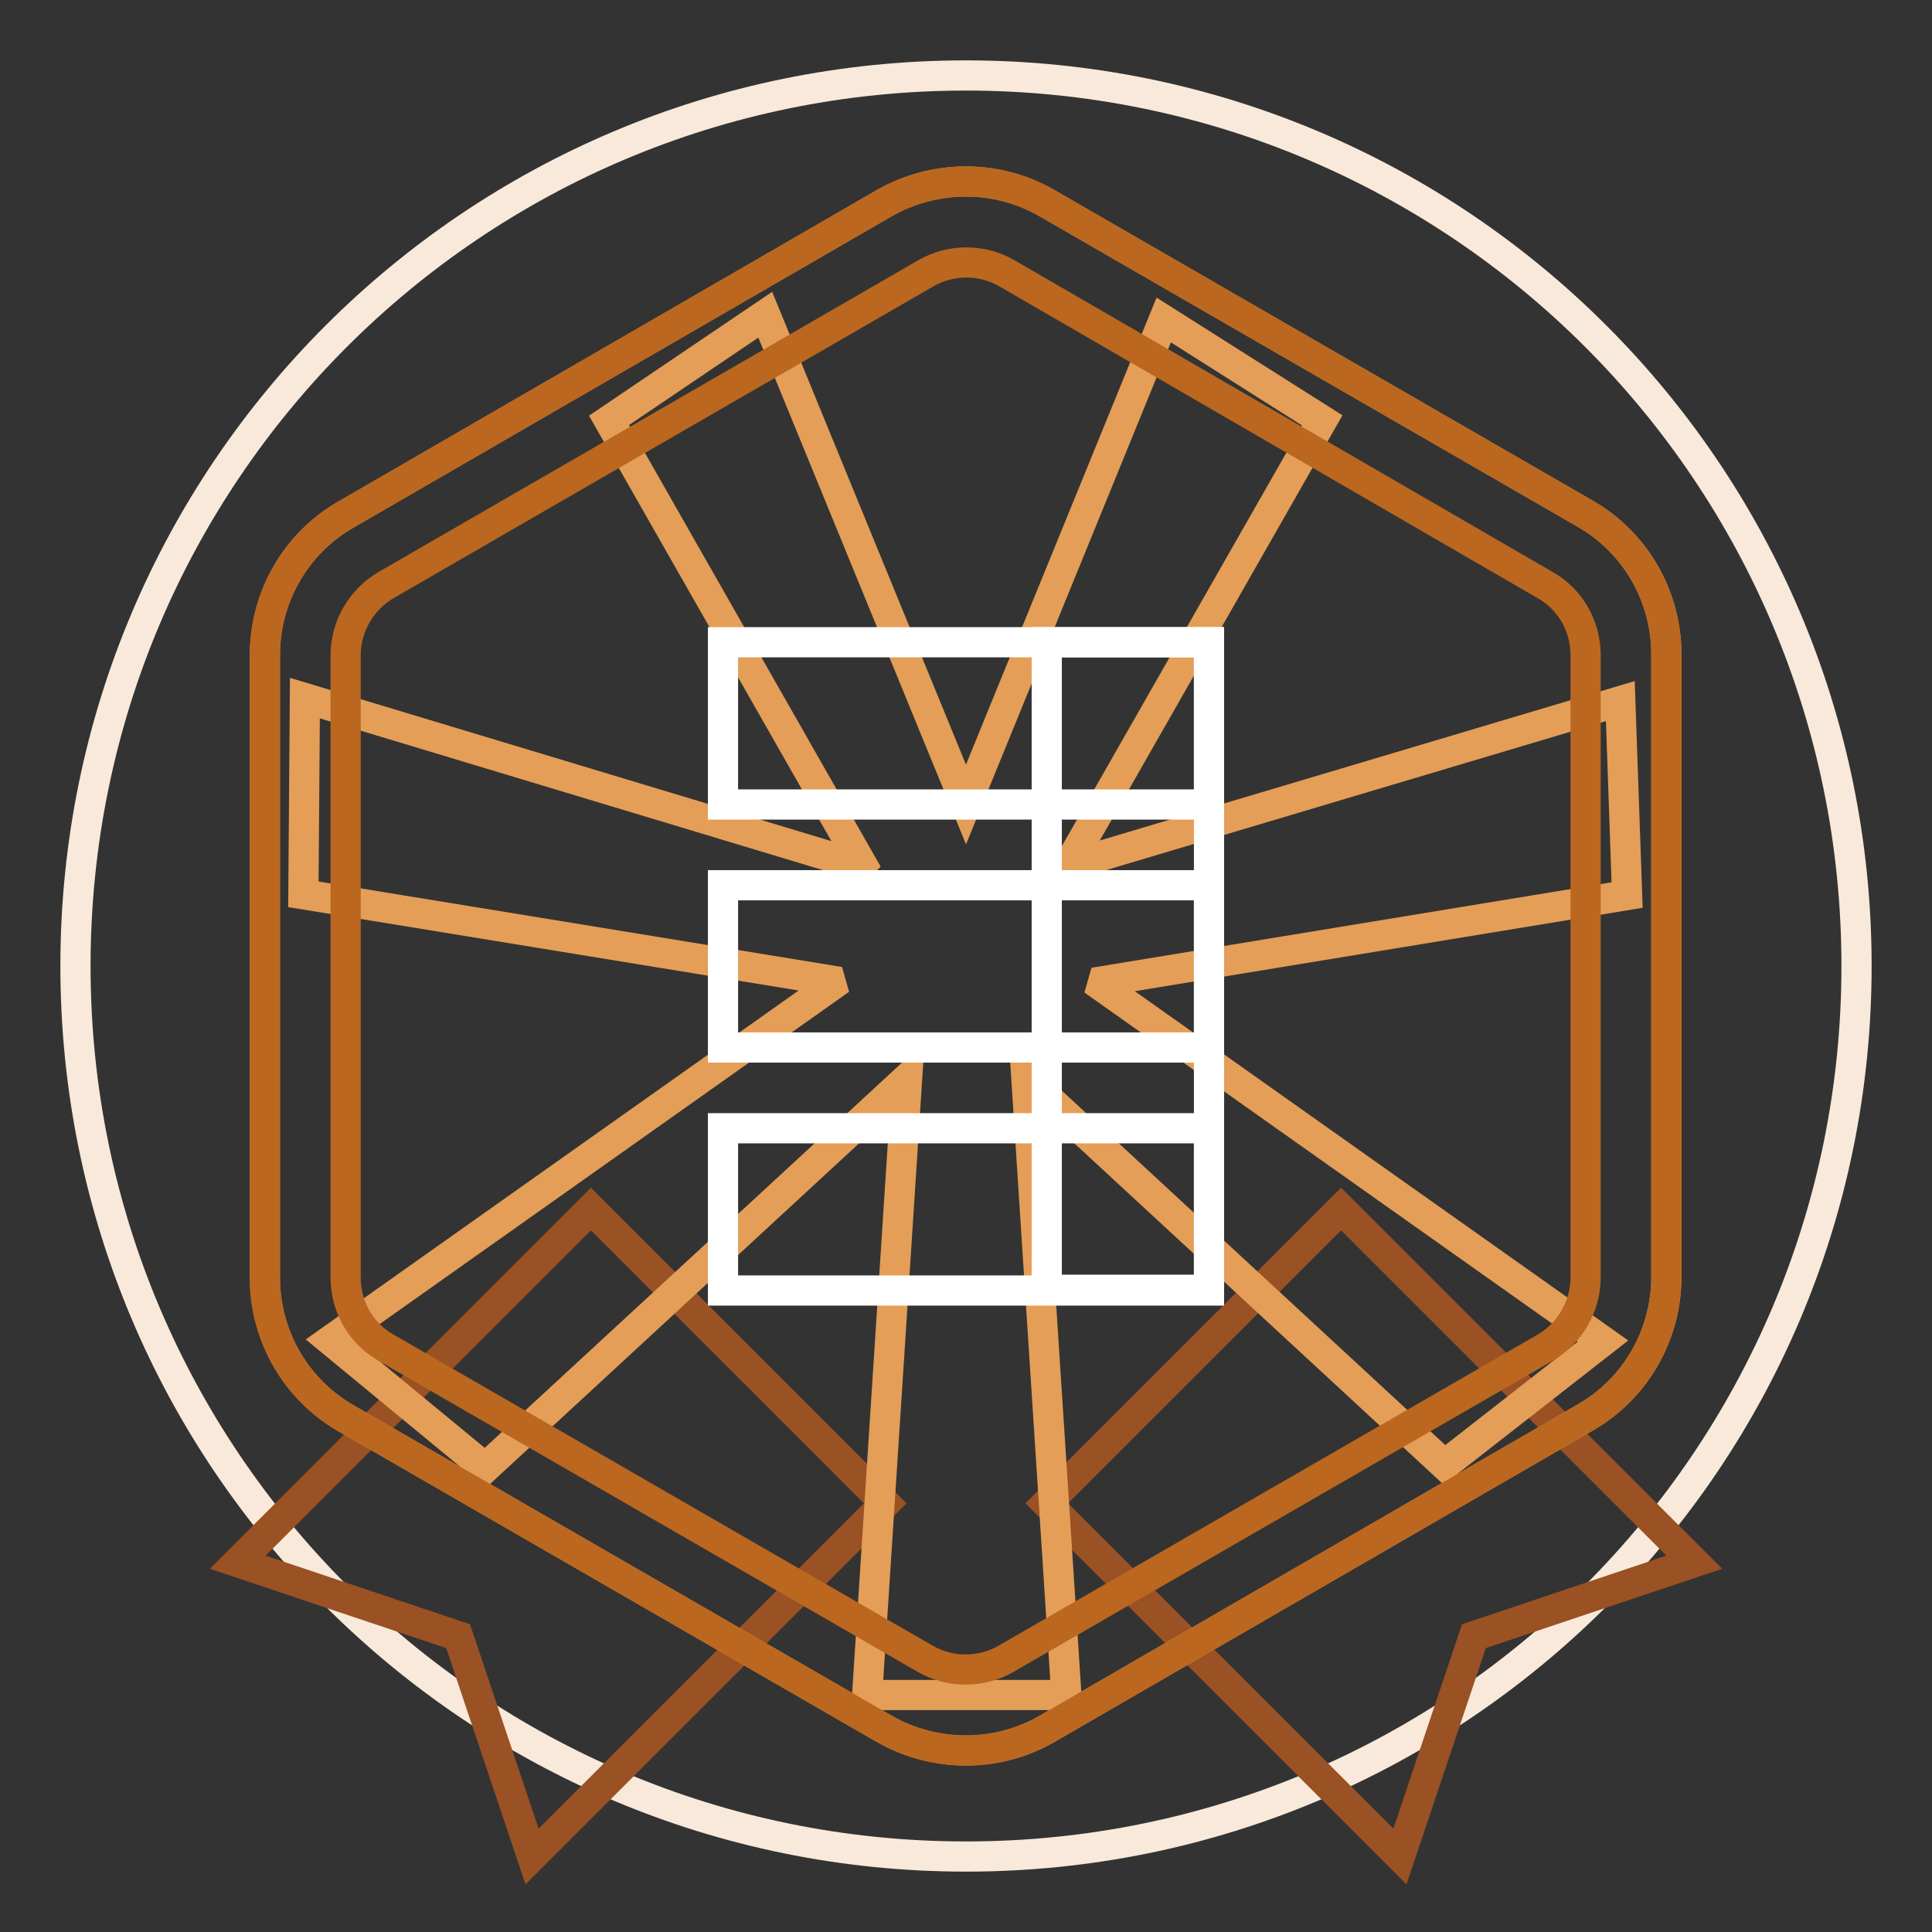 <?xml version="1.0" encoding="utf-8"?>
<!-- Svg Vector Icons : http://www.onlinewebfonts.com/icon -->
<!DOCTYPE svg PUBLIC "-//W3C//DTD SVG 1.1//EN" "http://www.w3.org/Graphics/SVG/1.1/DTD/svg11.dtd">
<svg version="1.1" xmlns="http://www.w3.org/2000/svg" xmlns:xlink="http://www.w3.org/1999/xlink" x="0px" y="0px" viewBox="0 0 256 256" enable-background="new 0 0 256 256" xml:space="preserve">
<rect x="0" y="0" width="256" height="256" fill="#333333" stroke="none"/>
<g> <path stroke-width="4" fill-opacity="0" stroke="#f8e9da"  d="M10,128c0,65.2,52.8,118,118,118c65.2,0,118-52.8,118-118c0-65.2-52.8-118-118-118C62.8,10,10,62.8,10,128 L10,128L10,128z"/> <path stroke-width="4" fill-opacity="0" stroke="#9a5124"  d="M78.3,160.2l39,39L70.5,246l-9.8-29.2L31.5,207L78.3,160.2z M177.7,160.2l46.8,46.8l-29.2,9.8l-9.8,29.2 l-46.8-46.8L177.7,160.2z"/> <path stroke-width="4" fill-opacity="0" stroke="#da914a"  d="M138.7,26.9l71.4,41.2c6.6,3.8,10.7,10.9,10.7,18.6v82.5c0,7.7-4.1,14.8-10.7,18.6l-71.4,41.3 c-6.6,3.8-14.8,3.8-21.5,0l-71.4-41.2c-6.6-3.8-10.7-10.9-10.7-18.6V86.8c0-7.7,4.1-14.8,10.7-18.6l71.4-41.3 C123.9,23.1,132.1,23.1,138.7,26.9z"/> <path stroke-width="4" fill-opacity="0" stroke="#e49e57"  d="M141.9,114.6l-0.2-0.2l33.5-58.7l-21-13.3L128,106.6l-26.6-64.9l-20.7,14l33.5,58.8l-0.2,0.2L40.4,92.5 l-0.2,26l69.8,11.4l0.2,0.7l-66.4,47l20.5,16.9l55.9-51.6l-5.3,81.7h26.4l-5.3-81.7l55.4,51.2l21-16.4l-66.4-47l0.2-0.7l69.4-11.4 l-0.9-25.7L141.9,114.6z"/> <path stroke-width="4" fill-opacity="0" stroke="#ffffff"  d="M138.7,85.1h21.5v85.8h-21.5V85.1z"/> <path stroke-width="4" fill-opacity="0" stroke="#ffffff"  d="M160.2,85.1v21.5H95.8V85.1H160.2z M160.2,149.5v21.5H95.8v-21.5H160.2z M160.2,117.3v21.5H95.8v-21.5 H160.2z"/> <path stroke-width="4" fill-opacity="0" stroke="#bb671f"  d="M133.4,36.2c-3.3-1.9-7.4-1.9-10.7,0L51.2,77.5c-3.3,1.9-5.4,5.5-5.4,9.3v82.5c0,3.8,2,7.4,5.4,9.3 l71.4,41.2c3.3,1.9,7.4,1.9,10.7,0l71.4-41.2c3.3-1.9,5.4-5.5,5.4-9.3V86.8c0-3.8-2-7.4-5.4-9.3L133.4,36.2z M138.7,26.9l71.4,41.2 c6.6,3.8,10.7,10.9,10.7,18.6v82.5c0,7.7-4.1,14.8-10.7,18.6l-71.4,41.3c-6.6,3.8-14.8,3.8-21.5,0l-71.4-41.2 c-6.6-3.8-10.7-10.9-10.7-18.6V86.8c0-7.7,4.1-14.8,10.7-18.6l71.4-41.3C123.9,23.1,132.1,23.1,138.7,26.9L138.7,26.9z"/></g>
</svg>